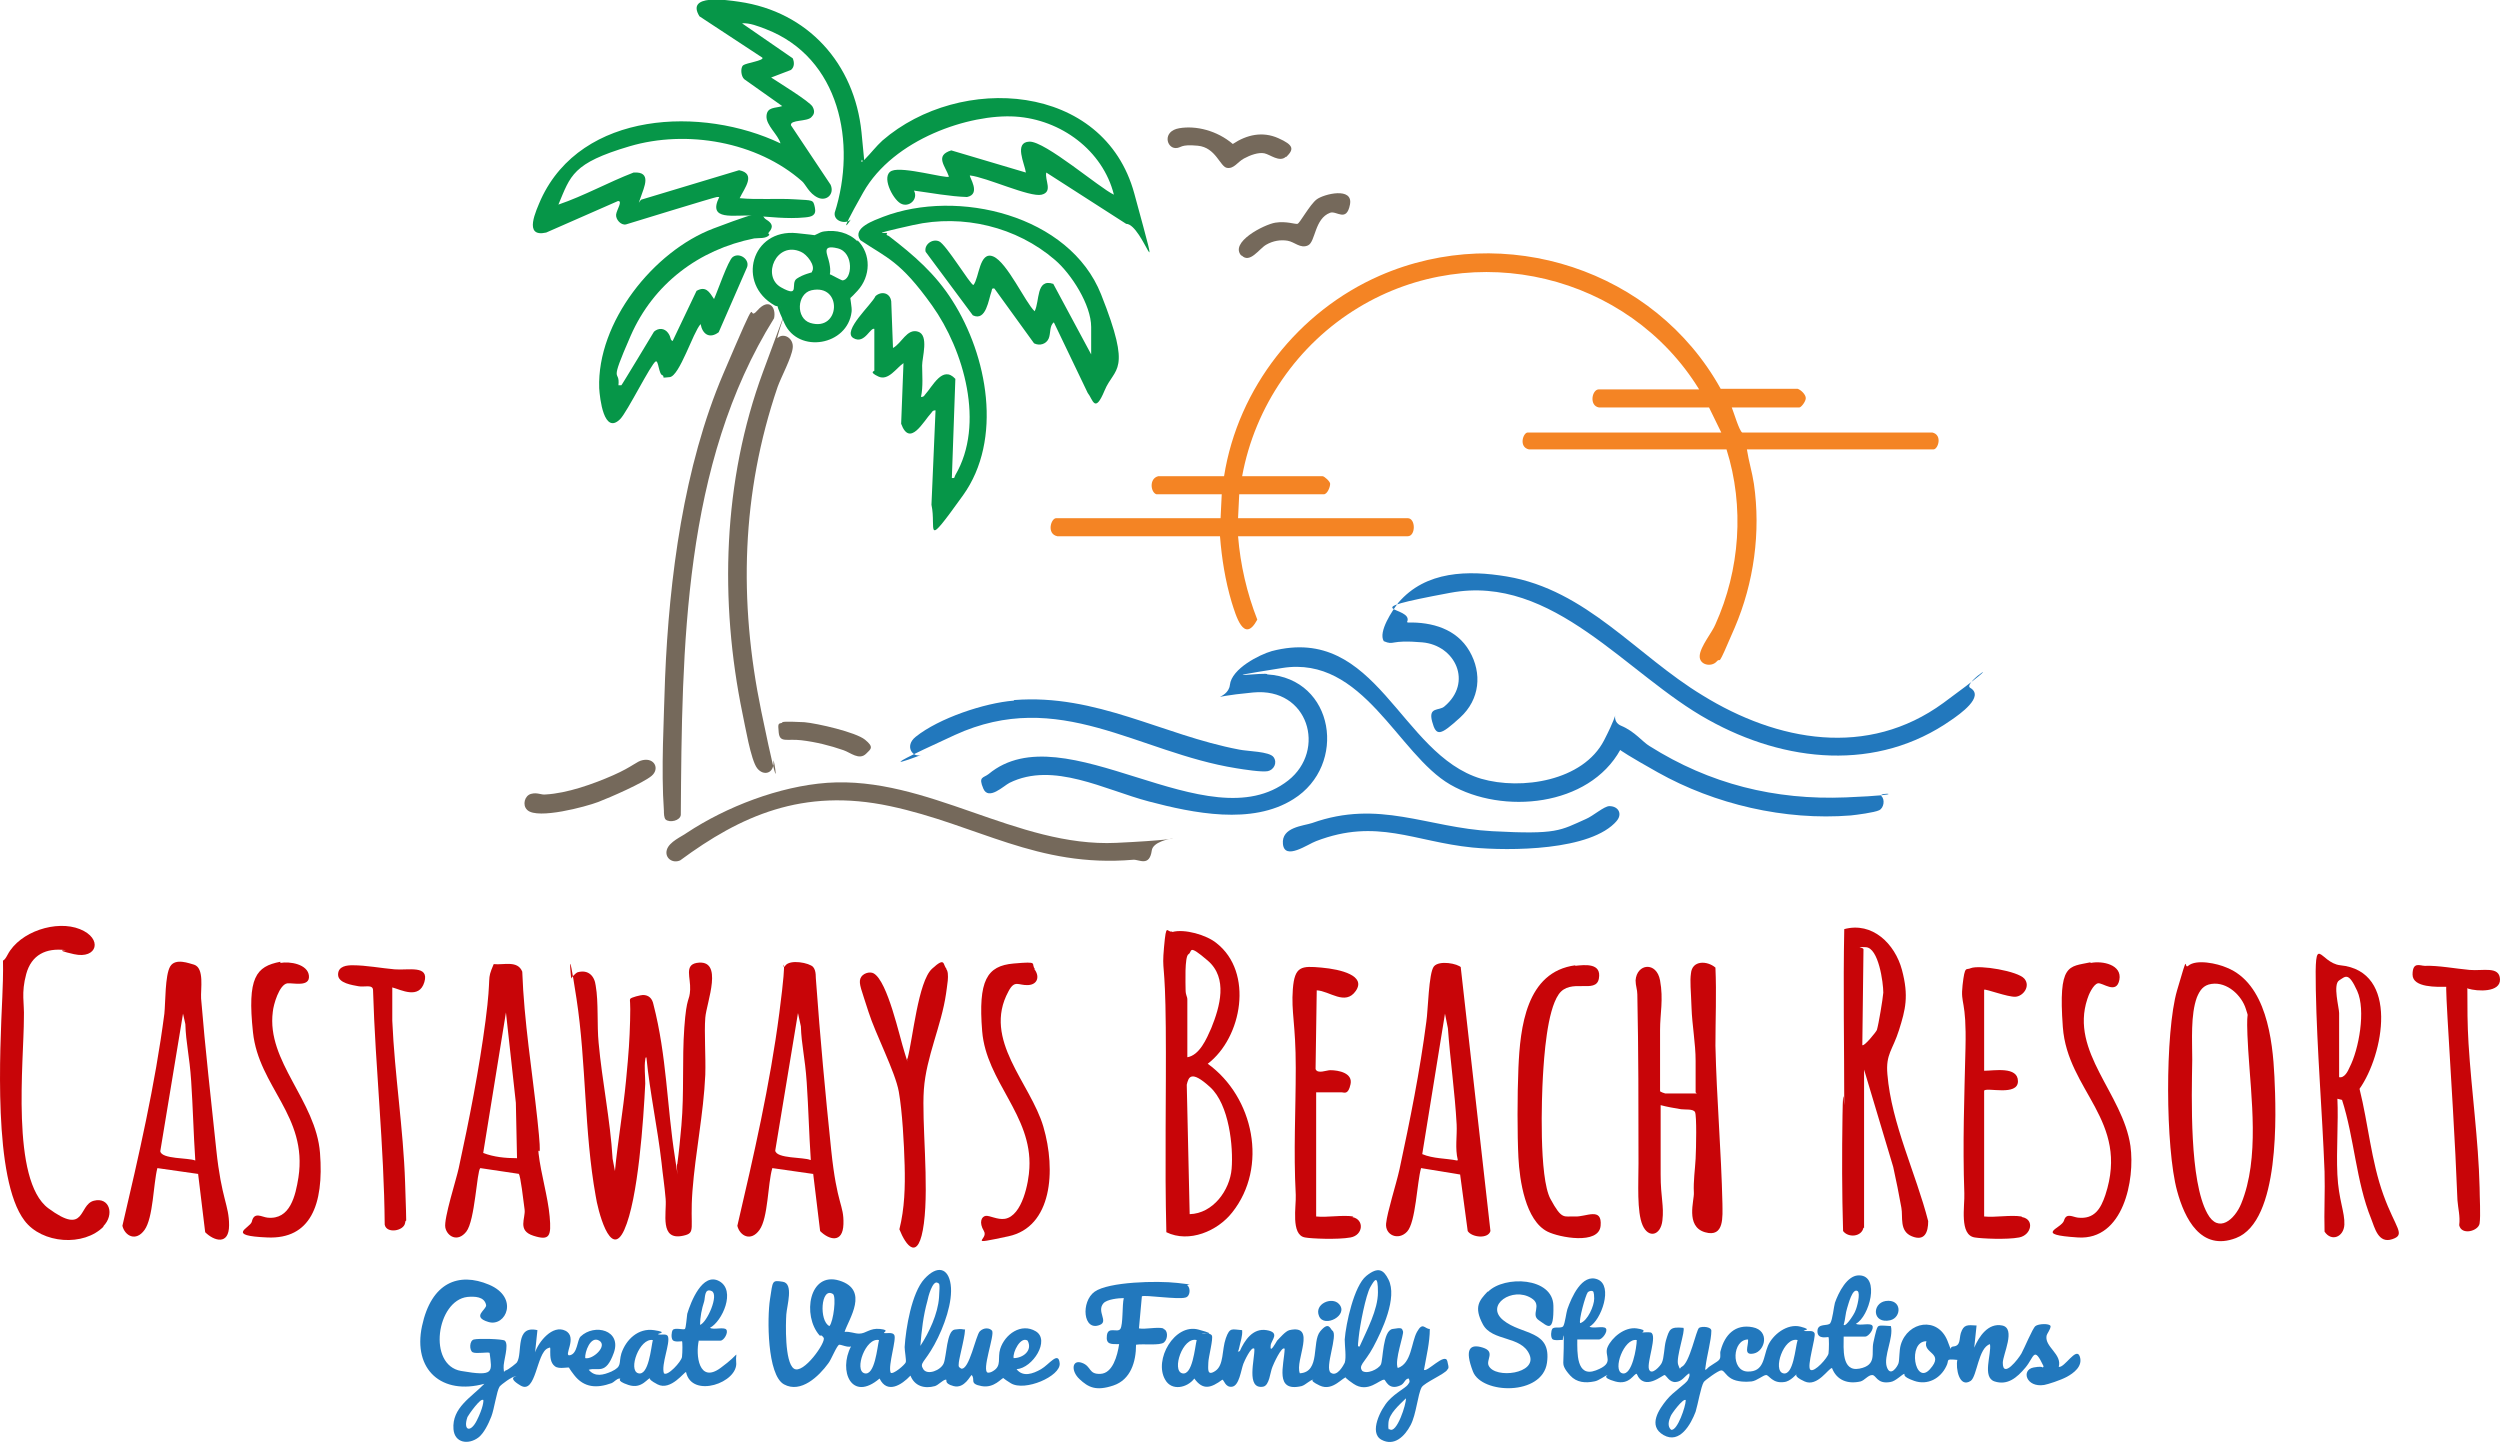 <?xml version="1.0" encoding="UTF-8"?>
<svg id="Layer_1" xmlns="http://www.w3.org/2000/svg" version="1.1" viewBox="0 0 428.9 247.4">
  <!-- Generator: Adobe Illustrator 30.0.0, SVG Export Plug-In . SVG Version: 2.1.1 Build 123)  -->
  <defs>
    <style>
      .st0 {
        fill: #c80508;
      }

      .st1 {
        fill: #f48424;
      }

      .st2 {
        fill: #75695b;
      }

      .st3 {
        fill: #069648;
      }

      .st4 {
        fill: #2278bd;
      }
    </style>
  </defs>
  <path class="st1" d="M198.4,84.8c-1-.3-1.3-2.7.3-3.1h11.3c2.4-15.2,12.8-28.3,26.7-34.4,21.5-9.4,47.2-1,58.5,19.4h13.2c.6.2,1.4,1,1.4,1.6s-.8,1.6-1.1,1.6h-11.6c.3.7,1.3,4.1,1.8,4.3h32.6c1.8.4,1,2.9.2,2.9h-32c.3,2,.9,3.9,1.2,5.9,1.2,8.3,0,17-3.3,24.7s-2.2,4.8-3.1,5.8-3,.6-2.9-1,2.2-4.1,2.7-5.4c4.2-9.3,5-20.2,1.9-30h-33.9c-1.8-.4-1-2.9-.2-2.9h33.2l-2.1-4.3h-18.9c-1.7-.3-1.2-3.1,0-3.1h17.2c-12.1-19.7-38.6-26.1-58.5-14-10.4,6.3-17.7,16.9-19.9,28.9h13.8c.3,0,1.3.9,1.3,1.3,0,.6-.5,1.8-1.1,1.8h-14.5l-.2,4.1h29.1c1.4,0,1.4,3.1,0,3.1h-29.1c.4,4.9,1.5,9.7,3.3,14.3-2.3,4.3-3.7-.8-4.4-3-1.1-3.7-1.7-7.5-2-11.3h-27.9c-1.9-.4-1.1-3.1-.2-3.1h28.2l.2-4.1h-11.2Z"/>
  <path class="st3" d="M147.7,27.7c.5.1.5-.2.7-.4,1-1,1.9-2.2,3-3.2,13.3-11.5,38-10,43.2,9.1s1.5,5.2-1.4,5.2l-13.7-8.8c-.3,1.3,1.2,3.3-.8,3.8s-9.5-3-12.3-3.3c-.2.2,2,3.2-.5,3.7-3-.1-6.1-.7-9.1-1.1.8,1.5-.9,3-2.3,2.2s-3.4-4.8-1.5-5.6,9.4,1.4,9.8,1c-.6-1.8-2.5-3.6.4-4.5l12.8,3.8c-.2-1.5-2.1-5.2.6-5.3s12.1,8,14.5,9.1c-1.9-7.6-9.1-12.9-16.9-13.4s-20.9,3.8-26.1,13-1.8,4.3-2.2,4.7c-.8.8-2.9.3-2.7-1.2,3.8-11.9.9-26.6-11.8-31.5-1.3-.5-2.8-1.1-4.1-1l8.7,6c.3.7.3,1.5-.3,2l-3.4,1.3c1.2.8,6.6,4.1,7.1,5s.2,1.4-.2,1.8c-.7.8-3.7.4-3.5,1.4l6.8,10.2c.7,1.6-.7,2.9-2.2,2.2s-2.1-2.3-2.7-2.8c-7.7-6.8-19.8-8.9-29.6-6s-10.1,5-12.2,10c4.4-1.5,8.5-3.8,12.9-5.5,3.2-.2,1.8,2.5,1.2,4.3s-.2.3.3.3l16.6-5c3,.6.9,3.1.1,4.8,3.1.3,6.4,0,9.5.2s3.1,0,3.4,1.4-.6,1.6-1.7,1.7c-3,.3-6.1-.1-9.1-.3s-7.7,1-5.6-3.2h-.4c0-.1-15.6,4.7-15.6,4.7-.9.2-1.8-.9-1.7-1.7s1.2-2.4.3-2.3l-12.3,5.4c-4,.9-1.7-3.8-.9-5.7,7-15.2,27.7-16,41.1-9.6-.4-1.5-2.5-3.1-2.4-4.7s1.5-1.3,2.7-1.7l-6.5-4.6c-.6-.5-.7-2-.2-2.4s3.6-.8,3.3-1.3l-10.8-7.1c-2.4-3.9,4.7-2.8,6.8-2.5,11.8,1.7,19.8,10.6,21,22.4s.2,3.4,0,4.9Z"/>
  <path class="st3" d="M150.1,56.5c-.7-.7-1.7,2.7-3.7,1.5s3.2-5.8,3.8-7.2c1-.9,2.5-.6,2.7.9l.3,8c1.5-.8,2.4-3.4,4.3-2.8s.7,4.4.7,5.8.2,3.7-.2,5.4c.4,0,.5-.1.7-.4,1.3-1.4,3-5.1,5.2-2.7l-.6,17c.6.1.4-.2.6-.5,5.1-8.7,1.5-21.4-4-29.1s-7.7-8.1-12.3-11.2c-1.5-2.1,2.4-3.4,3.9-4,12.8-4.9,32-.3,37.4,13.3s2.3,12.4.6,16.5-2,1.5-2.9.4l-5.8-12.1c-.8.6-.5,1.9-.9,2.8s-1.5,1.3-2.5.8l-6.8-9.4c-.5-.1-.4.2-.5.5-.5,1.3-.9,5.2-3.2,4.1l-8.1-10.9c-.3-1.2,1.1-2.3,2.3-1.8s5.4,7.5,5.9,7.5c1-1.2,1-5.9,3.4-4.9s5.5,7.9,7.1,9.4c.9-1.7.2-5.7,3.2-4.7l6.5,12.1v-4.7c0-3.8-3.4-9.1-6.2-11.5-6.6-5.7-15.8-7.9-24.3-6s-4.4,1.2-4.5,1.4c-.3.4.2.4.3.5,4.3,3.3,8,6.5,10.9,11.1,6,9.4,8.7,23.8,1.8,33.4s-4.5,5.7-5.4,1.6l.7-16.2c-.4,0-.5.1-.7.4-1.4,1.5-3.7,6-5.2,1.9l.4-10.4c-1.2.8-2.6,3.1-4.3,2.3s-.7-.9-.7-1v-7.3Z"/>
  <path class="st4" d="M322.8,136.6c.6.6.4,2-.4,2.4s-3.9.8-4.9.9c-11.3.9-23.3-1.9-33.1-7.4s-6-4-6.4-3.9c-5.4,9.8-20.2,11.2-29.2,6s-14.9-22.2-28.8-20-2.2.6-2.6,1.1c11.6.7,13.8,15.6,4.5,21.4-7.1,4.5-17.2,2.4-24.8.4s-16.4-6.9-23.9-3.2c-1,.5-3.6,3.1-4.5,1s0-1.8.9-2.5c13-10.8,37.6,11.9,51.4,1.1,6.6-5.2,3.5-16-6-15.1s-4.3,1.5-4-1.3,5.1-5.2,7.2-5.8c18.1-4.7,21.9,17.7,35.9,21.9,6.9,2,17.5.4,21.1-6.6s.5-3.5,2.9-2.5,3.7,2.8,4.9,3.5c10.3,6.5,21.5,9.3,33.7,8.8s5.2-1,6.1-.2Z"/>
  <path class="st4" d="M268.1,229.9c-.1-.1-1.5.2-1.8-.2s-.2-1.4,0-1.7c.3-.5,1.6,0,1.9-.5s.5-2.3.7-2.9c.7-2,2.5-6.2,5.2-5.1s.6,7-1.4,8.1c.6.4,2.4-.2,2.8.3s-.6,1.9-1.2,1.9h-3.7c0,2.2-.2,6.6,3.2,5.3s1.3-2.4,2-4,2.9-3.5,5-3.2.7.7,1,.7.9-.1,1.4,0c1.2.4-.7,5.1-.3,6.3s2-.6,2.2-1.1c.4-.8.4-2.7.7-3.8.6-2,.7-2.4,3-2.2.4.4-1.3,5.1-.9,6.3s.3.5.6.4c1.4-.6,2.5-6.4,3-6.7s2.1-.2,2.1.5c0,1.6-.8,4.4-1,6.2s-.5.5.2.4c.4-.6,1.9-1.2,2.2-1.7s0-1,.2-1.5c.7-2.7,2.5-4.6,5.5-4s2.1,4.1.2,4.5-.9-1.3-1-2.4c-2.7,0-3,5.4-.1,5.5s2.7-2.5,3.5-4.4,3.3-3.9,5.6-3.3.2.6.6.7c.5.2,1.5-.2,1.8.4s-1.4,5.8-.7,6.3,3-2.1,3.1-2.8.1-2.7,0-2.8c-.1-.1-1.9.5-1.9-1s1.8-.8,2.2-1.4.6-2.8.8-3.5c.6-1.7,2.1-4.8,4.2-4.7,3.6.1,1.7,7.1-.6,8.3.6.4,2.4-.2,2.8.3s-.6,1.9-1.2,1.9h-3.7c0,2-.4,6.1,2.7,5.5s2-2.7,2.4-4.5.6-2.7.9-2.8c.3-.2,1.6,0,2.1,0,.5,2-1.3,5.2-.7,7s1.8,0,2-.6.1-2.2.4-3.2c1.2-4,6.3-4.9,8-.7s-.3,1.1,1,1,1-1.3,1.3-2.3c.5-1.5,1.1-1.4,2.7-1.3l-.4,3.8c.8-1.9,2.4-4.3,4.8-3.8s.1,5,.1,6.4c0,2.8,2.7-.7,3.2-1.6s1.9-4.3,2.4-4.7,2.4-.5,2.6,0c0,.6-.6,1.2-.7,1.7-.3,1.9,2.7,3.1,2.1,5.3,1,.2,3-3.5,3.6-1.8s-1.1,2.9-2.2,3.5-3.3,1.3-3.9,1.4c-3.1.5-4-2.6-1.8-3s1.3.4,1.7-.2c-1.7-3.6-1.6-1.6-3.1.2s-3.1,3.1-5.3,2.4-.5-4.7-.8-6.4c-2,.6-2.2,5.5-3.3,6.3-2,1.3-2.6-2.2-2.3-3.6-2.2-.2-1.3,0-1.9,1.1-1,2.1-3.2,3.3-5.5,2.5s-1.5-1.2-1.7-1.2c-.3,0-1.5,1.3-2.4,1.4-2.3.4-2.4-1.2-3.1-1.2s-1.3.9-2,1.1c-2.2.5-4.1-.2-4.9-2.3-.6,0-2.5,3.3-4.7,2.3s-1.2-1.3-1.3-1.3-1.1,1.3-2.2,1.4c-2,.3-2.6-1.2-3.1-1.2s-1.6,1-2.5,1.1-2.5.1-3.5-.5-1.2-1.4-1.7-1.4-2.8,1.7-3,2c-.5.8-1,3.8-1.4,5.1-.8,2.1-2.7,5.6-5.5,4s-.7-4.5.5-6,3.4-2.8,3.7-3.5.3-.7.2-1.1c-.8.5-1.2,1.4-2.3,1.5s-1.6-1.1-1.9-1.2-3.5,2.9-4.8-.2c-.5-.1-1.2,2-3.7,1.3s-1.2-1.1-1.3-1.1c-.3,0-1.5,1-2.3,1.1-1.5.3-3,.2-4.1-1s-1.2-1.8-1.2-2.2c0-.7.2-4.5,0-4.7ZM273.2,221.5c-.2-.1-.6,0-.8.2-.4.5-1.6,4.9-1.3,5.3,1.3-.4,2.4-3,2.4-4.2s-.2-1.3-.3-1.3ZM318.7,221.5c-.9-.6-1.6,2.3-1.8,2.9-.3.9-.3,1.9-.6,2.9.4.4,1.9-2,2-2.4.3-.6.9-3,.4-3.4ZM280.8,229.9c-2.2-.4-4.2,5.2-2.5,5.7s2.5-4.5,2.5-5.7ZM308.4,229.9c-2.4-.6-4.3,5.2-2.5,5.7s2.1-4.5,2.5-5.7ZM330.5,230.1c-3.3,0-2,7.7.6,4.8s-1.3-2.6-.6-4.8ZM289.2,240.2c-.4-.4-2.5,2.4-2.6,2.8-.3.7-.6,1.7.1,2.3,1.1.2,2.5-4.1,2.5-5Z"/>
  <path class="st0" d="M111.2,181.4c-.6,0-.4,0-.5.4-.2,1.2,0,2.8,0,4.1-.3,6.1-1.2,19.8-3.6,25.1s-4.6-3.7-4.9-5.8c-2-11.1-1.6-22.8-3.3-33.9s-.9-3.2-.9-3.4.8-1,1.1-1.1c1.8-.5,2.9.6,3.1,2.3.5,2.8.2,6.8.5,9.8.6,6.6,2,13.2,2.4,19.9l.4,2.1c.5-5.2,1.4-10.3,1.9-15.5s.6-6.9.7-10.3-.1-3.4,0-3.7,1.9-.7,2.2-.7c1,0,1.6.6,1.8,1.6,2.3,8.9,2.3,17.4,3.7,26.3s0,1.2.4,1.1c.3-2.2.5-4.4.7-6.6.5-5.7.1-11.2.5-16.8s.9-4.4,1-6.5-1-4.2,1.1-4.6c4.8-.8,1.7,6.8,1.5,9.4s.1,6.6,0,9.8c-.3,6.7-1.7,13.3-2.2,19.9s.7,7.2-1.6,7.7c-4.1.9-2.8-3.9-3-6.3s-.5-4.2-.7-6.2c-.7-6.1-2-12-2.6-18.1Z"/>
  <path class="st4" d="M241.5,106.8c4.2-.1,8.4,1.1,10.6,4.9s1.8,8.3-1.6,11.4-4.1,3.3-4.8.7,1.2-1.8,2.1-2.6c4.9-4.1,1.9-10.5-3.8-11s-4.7.6-6.6-.2c-1-1.6,1.5-5.3,2.5-6.6,4.7-5.5,12-5.6,18.6-4.5,13.7,2.3,22.2,13.5,33.6,20.4,12.8,7.9,28.3,10.8,41.3,1.3s3.1-3.5,4.6-2.6c2.6,1.5-1.9,4.6-3.2,5.5-12.8,9-28.6,7.3-41.7,0-14-7.7-26.6-25.1-44.3-21.8s-6.1,2.2-7.4,5Z"/>
  <path class="st4" d="M119.9,229.9c-.6,2.6,0,7.5,3.7,4.8s2.5-3,2.7-1c.4,3.5-7.6,6.3-8.6,1.7-.2-.2-2.6,3.3-4.9,2.1s-.9-1.2-1-1.2c-.7,0-1.6,2.1-4,1.3s-1-1.1-1.5-1.1-.9.6-1.4.8c-2.5.9-4.7.8-6.4-1.4s-.5-1.2-.6-1.2c-.4-.3-1.9.3-2.7-.3s-.8-1.7-.8-2.5.1-.8-.4-.6c-2,.8-2,8-4.7,6.4s-.2-1.6-.8-1.6-2.5,1.4-2.8,1.8c-.5.8-.9,3.8-1.4,5.1s-1.3,2.9-2.2,3.6c-1.7,1.3-4.1,1-4.3-1.4-.3-3.7,3.1-5.5,5.3-7.8-7.3,2-12.3-2.4-10.7-9.9s6.3-9.3,11.5-7.1,2.9,7.3-.1,6.4-.3-2.1-.4-2.9c-.3-1.5-2-1.5-3.2-1.4-5.3.6-6.9,11.7-1.1,12.7s5.3.2,4.9-3.1c-.2-.2-2.3.2-2.9-.1s-.6-2,.2-2.2,4.9-.1,5.3.2c.8.7-.3,3.6-.2,4.7s0,.5.4.4,1.9-1.3,1.9-1.4c1-1.6-.4-6.4,3.5-5.5l-.4,3.8c.6-1.8,3-4.8,5.2-3.7s-.5,4.5.8,4.2,1.2-2.6,1.8-3.2c2.4-2.3,7.1-1.1,5.7,2.8s-2.7,2.4-4.3,2.9c1.1,1.3,2.5.9,3.9.3,1.9-.9,1.2-1.4,1.7-3.1.8-2.4,2.9-4.4,5.6-4s.4.6.7.7c.5.2,1.5-.2,1.7.4.4,1.2-1.2,4.8-.7,6.3.6.6,3-2,3.1-2.8s.1-2.7,0-2.7-1.3.2-1.6-.2-.2-1.4,0-1.7c.3-.5,1.9,0,2.1-.2s.3-2,.4-2.6c.6-2,2.6-7.2,5.5-5.6s.5,6.9-1.6,8c.6.4,2.4-.2,2.8.3s-.4,1.9-1,1.9h-3.7ZM120.1,227.3c1.2-.4,3.3-5.2,2-5.8s-1.1,1.2-1.3,1.8c-.4,1.2-.7,2.7-.7,4ZM100.4,233c1.3.3,3.9-2.1,2.4-3s-2.5,2-2.4,3ZM112,229.9c-2.3-.4-4.3,5.2-2.5,5.7s2.2-4.5,2.5-5.7ZM82.9,240.2c-.4-.5-2.5,2.5-2.7,2.9-.8,2.3.5,2.8,1.6.6s1.2-3.4,1.1-3.6Z"/>
  <path class="st4" d="M165.5,228c.3.3-.9,4.8-1,5.7s0,.8.4,1.1c1.4.3,2.5-5.7,3.2-6.4s1.7-.6,2.1-.1c.5.7-1.9,7-.7,7.2.3,0,.6-.1.9-.3,1.5-.9.7-2.2,1.2-3.8.8-2.5,3.6-4.5,6.1-3s-.5,6.3-3.3,6.5c1.1,1.4,2.8.8,4.2,0s3-3.2,3.2-1-6,4.9-8.4,3.4-.8-.9-1.2-.9-1.6,1.8-3.8,1.4-1-1.1-1.7-1.9c-.2,0-1.2,2.4-3.1,1.9s-.9-1.2-1.4-1.1-1.2.9-1.8,1.1c-1.8.5-3.5,0-4.2-1.8-1.5,1.6-4,3.2-5.3.5-4.8,4.1-7.1-1.3-4.9-5.5-.6.2-1.6-.3-2-.3s-1.4,2.6-1.9,3.2c-1.6,2.2-4.7,5.2-7.6,3.6s-2.9-11.4-2.4-14.6.3-3.3,2.2-3,.7,4.1.6,5.6-.3,8.2,1.3,9.3,5.6-4.6,5.1-5.3-.5-.2-.7-.4c-3-3.4-1.8-11,3.4-9.4s1.6,6.6.9,8.8c.9-.1,1.7.3,2.5.3,1.2,0,1.8-1,3.6-.8s.4.6.7.7,1.4-.2,1.7.3c.5.6-1.1,5.3-.6,6.5.4.4,2.5-1.4,2.6-1.8s-.2-1.9-.2-2.6c.2-3.2,1.2-9.3,3.4-11.7s4.1-1.9,4.5,1-1.1,7.2-2.8,10.3-2.6,3.1-1.9,4.2,3,.2,3.5-1,.5-5.6,1.9-5.8,1.2,0,1.8,0ZM160.9,220.1c-.9-.6-1.7,2.5-1.8,3.1-.7,2.5-1,5.1-1.2,7.7,1.5-2.3,3-5.5,3.2-8.3s0-2.3-.2-2.5ZM142.9,222c-2.1-1.3-2.4,4.7-.6,5.5.7-.8,1.2-5.1.6-5.5ZM150.8,229.9c-2.3-.5-4.3,5.2-2.5,5.7s2.2-4.5,2.5-5.7ZM173.9,233c1.6,0,3.3-1.3,2.4-3-1.2-.8-2.6,2-2.4,3Z"/>
  <path class="st0" d="M201.1,159.9c2.1-.6,5.9.5,7.6,1.9,6.4,5,4.4,16.2-1.5,20.7,7.9,5.7,10.4,17.7,4.2,25.5-2.5,3.2-7.4,5.3-11.3,3.4-.3-11.7,0-23.4-.1-35.2s-.7-9.2-.3-13.7.5-2.4,1.4-2.7ZM203.6,181.4c2.2-.3,3.4-3.2,4.2-5,1.5-3.7,2.9-8.6-.6-11.6s-2.6-1.5-3.3-1.1-.5,5.1-.5,6.1.3,1.1.3,1.7c0,3.3,0,6.6,0,10ZM204.1,208.3c4-.1,6.9-4.1,7.2-7.8s-.4-11-3.7-14-3.7-1.7-4-.4l.5,22.2Z"/>
  <path class="st4" d="M233.6,235.1c.8.8,2.9-.2,3.3-1s.3-5.8,2-6.1,1.6-.1,1.8.4-1.5,5-.9,6.3c2.4-.8,2.3-4.4,3.3-6.2s1.3-.5,2.2-.5c0,2.3-.6,4.7-1,7,.5.5,3.6-3,4-1.5s.1,1.2,0,1.5c-.4.7-3.9,2.2-4.4,3-.7,1.3-.9,4.6-1.9,6.5s-2.8,3.7-5,2.5-.1-5.3,1.2-6.7,2.8-2.1,3.3-2.7.3-.7.2-1.1c-.7,0-.7.9-1.5,1.2-2,.9-2.5-1-2.7-1-.8-.1-2.8,2.4-5.3.7s-.9-1.2-1-1.2c-.8-.1-2.5,2.6-4.8,1.5s-.6-1-1.1-1-1.3.9-2,1.1c-4.7,1.1-3-3.6-2.9-6.4-.5-.6-2,2.8-2.1,3.1-.4.9-.5,3.2-1.6,3.4-3,.5-1.4-4.8-1.5-6.5-.5-.6-1.8,2.3-1.9,2.6-.4,1.1-.7,3.7-1.9,3.9s-1.4-1.2-1.7-1.2c-1.9,1.4-3.3,1.9-4.8-.2-1.2,1.6-3.9,2.2-5,.2-2-3.4,1.6-9.7,5.7-8.6s.2.6.6.7c.5.2,1.4-.2,1.7.3s-.6,3.8-.6,4.7-.3,2.4,1.2,1.4,1.1-3.6,1.8-5.6,1.1-1.5,2.8-1.4c.1,1-.3,2-.5,3s-.5.7.1.6c.8-1.8,2.2-4,4.6-3.6s.8,1.7.7,2.6c-.2,1.6.9-.5,1.1-.8.5-.5,1.4-1.6,2.1-1.8,4.8-1.1.9,5.2,1.8,7.4,3.6-.2,2-5.4,3.5-7.2s1.7-.4,2.1-.1c1,.7-1.4,6.4-.3,7.2s2.2-1.3,2.4-1.7c.3-.9,0-2.9,0-4,.2-2.7,1.6-9.2,3.7-10.9s3-1,3.8.6c1.6,3.1-1.1,8.8-2.6,11.6s-2.8,3.2-1.7,4.3ZM233.3,230.9c1.2-2.7,3.1-6.2,3.1-9.2s-.5-2.3-1.3-.9-1.8,6.6-2,8.6-.2,1.5.2,1.6ZM205.3,229.9c-2.4-.6-4.3,5.2-2.5,5.7s2.2-4.5,2.5-5.7ZM238.4,245.2c1.2.9,2.9-4.4,2.8-5.3-1.1,1.1-2.9,2.6-3,4.2s.2,1,.2,1.1Z"/>
  <path class="st0" d="M290.9,187.4c0-1.8,0-3.6,0-5.4,0-3-.6-6.1-.7-9.1s-.3-4.5-.1-5.9c.2-2.3,2.8-2.2,4.2-1,.2,4.5,0,8.9,0,13.4.2,9,1,18.1,1.2,27.1,0,2.1.4,5.9-3,4.9s-1.8-5.5-1.9-6.8c-.1-2,.2-3.9.3-5.8s.2-7.4-.1-8-1.7-.4-2.4-.5c-1.2-.2-2.4-.4-3.5-.7,0,4,0,7.9,0,11.9s.6,5.3.3,7.9-2.4,3.1-3.4.8-.7-7.2-.7-10.6c0-9.7,0-19.3-.2-29,0-.8-.3-1.5-.3-2.4.2-2.9,3.6-3.3,4.2,0s0,5.7,0,8.5,0,7,0,10.5c0,.1.8.4.9.4h5.4Z"/>
  <path class="st0" d="M375.4,165.7c1.4-1.2,5-.4,6.6.3,6.8,2.7,7.9,12.4,8.2,18.7s1,24.8-6.6,27.7c-6,2.3-8.8-3.3-10.1-8.1-2-7.3-2.1-27.2,0-34.4s1.1-3.5,1.9-4.2ZM379.4,168.8c-1.4.2-2,1.1-2.5,2.3-1.1,3-.8,7.4-.8,10.7-.1,6.6-.5,20.8,2.6,26.4,1.9,3.5,4.7,1,5.8-1.7,3.2-7.8,1.7-18.2,1.2-26.4s.3-4.7-.4-7-3.2-4.7-5.9-4.3Z"/>
  <path class="st0" d="M319.7,210.6c-.3,1.6-2.6,1.8-3.5.6-.2-6.6-.2-13.2-.1-19.8s.3-1.2.3-1.9c0-10-.2-20.1,0-30.1,4.8-1.3,8.7,2.5,9.9,7s.6,6.8-.5,10.3-2.3,4.1-2,7.6c.7,8.5,4.9,17,7,25.2,0,1.9-.6,3.5-2.8,2.6s-1.5-3.3-1.8-4.9c-.4-2.3-.9-4.7-1.4-7l-5-16.7v27.2ZM319.5,179.3c.3.3,2.4-2.3,2.5-2.6.3-1,1-5.2,1.1-6.4,0-1.7-.8-7.7-3-7.8s-.3,0-.4.4l-.2,16.4Z"/>
  <path class="st0" d="M34,201.4l-7-1c-.7,2.7-.7,8.5-2.2,10.6s-3.4,1-3.8-.7c2.8-12,5.6-24.1,7.2-36.4.2-1.9.1-6.6,1-8.1s3.3-.5,4.1-.3c1.8.6,1.1,4.2,1.2,5.8.7,8.6,1.7,17.3,2.6,25.9s2.2,9.5,2.2,13-2.6,2.7-4.1,1.2l-1.2-9.9ZM33.5,199c-.3-4.5-.4-9-.7-13.5s-.9-6.5-1-9.8l-.4-1.8-3.9,23.6c.2,1.4,4.9,1.1,6,1.6Z"/>
  <path class="st0" d="M139.5,201.4l-7-1c-.8,2.7-.7,8.5-2.2,10.6s-3.4,1-3.8-.7c2.8-12,5.6-24.2,7.2-36.5s.2-6.9,1-8.1,4.2-.5,4.8.2.4,1.9.5,2.4c.7,9.7,1.6,19.4,2.6,29s2.2,9.3,2.1,12.7-2.5,2.7-4,1.2l-1.2-9.9ZM139.1,199c-.3-4.4-.4-8.9-.7-13.3s-.9-6.4-1-9.6l-.5-2.3-3.9,23.6c.2,1.4,4.9,1.1,6,1.6Z"/>
  <path class="st0" d="M250.6,165.9l5.1,45.3c-.4,1.4-3.2,1.1-3.9,0l-1.3-9.7-6.7-1.1c-.7,2.4-.9,9.3-2.4,10.9s-3.8.6-3.6-1.4,1.7-6.6,2.3-9.3c1.8-8.4,3.5-16.8,4.6-25.3.3-1.9.4-8.4,1.3-9.5s4.1-.5,4.7.2ZM250.1,199c-.5-2-.1-4.1-.2-6.1-.3-5.5-1.1-11-1.5-16.5l-.5-2.5-3.9,24.1c1.9.8,4,.7,6,1.1Z"/>
  <path class="st0" d="M89.1,201.4l-6.7-1c-.6.5-.9,9-2.4,10.9s-3.3.8-3.6-.7,1.9-8.3,2.3-10.2c1.8-8.3,3.5-16.9,4.6-25.3s.1-6.6,1.4-9.7c1.7.2,4.1-.7,4.9,1.3.3,8.5,1.7,17,2.6,25.4s0,4,.2,5.8c.4,3.5,1.6,7.4,1.9,10.8s0,4.2-2.8,3.3-1.3-3-1.5-4.5-.7-5.9-1-6.1ZM88.7,198.7l-.2-9.5-1.7-15.5-3.9,24.1c1.8.7,3.8.9,5.8.9Z"/>
  <path class="st0" d="M401,188.4c.2,4.3-.2,8.8,0,13.1s1.3,6.5,1.2,8.6-2.2,3-3.4,1.2c-.1-3.4.1-6.9,0-10.3-.4-10.4-1.3-20.8-1.5-31.2s.6-4.6,4.2-4.2c10.2,1,7.4,15.4,3.3,21.2,1.5,6,2,12.4,4.1,18.2s3.9,6.8,1.5,7.6-3-2-3.6-3.5c-2.6-6.4-2.9-13.9-5-20.4l-.8-.2ZM401.3,184.8c.9.2,1.5-1,1.8-1.7,1.6-3.1,2.8-9.8,1.3-13.1s-2-2.5-3.1-1.8,0,4.7,0,5.6c0,3.6,0,7.3,0,10.9Z"/>
  <path class="st3" d="M132,40.3c-.6.7-1.8.5-2.6.6-9.5,1.9-17.3,7.8-21.2,16.7s-1.8,5.5-2.1,8.5h.5c0,.1,5.6-9.2,5.6-9.2.8-.7,1.8-.6,2.4.2s.3,1.2.8,1.4l4.1-8.6c1.6-.9,2.2.2,3,1.4.6-1.3,2.4-6.6,3.2-7.2,1.2-.9,3.1.5,2.4,1.9l-4.8,11c-1.6,1.2-2.8.3-3.1-1.4-1.3,1.4-3.6,8.9-5.3,9.1s-.8,0-1.2-.3c-.7-.1-.7-2.6-1.2-2.4-.8.4-4.9,8.7-6.1,9.9-2.8,2.8-3.5-3.6-3.6-5.3-.4-11.3,9.3-23.5,19.6-27.4s7.6-2.4,9.1-1.5.8,1.7.3,2.3Z"/>
  <path class="st0" d="M17.8,210.4c-3.4,3.5-10.6,3-13.6-1C-1.2,202.3,0,180.1.4,171s-.4-4.7.9-7.2c2.1-4,8.4-6,12.4-4.4s3,5.2-1,4.3-.8-.6-1.5-.7c-3.3-.4-5.8.8-6.7,4.1s-.3,5-.4,7.5c0,7.4-2.3,27.9,4.2,32.7s5.1-.6,7.8-1.3,3.6,2.4,1.6,4.4Z"/>
  <path class="st2" d="M114.2,140.6c-.3-.3-.3-1.1-.3-1.5-.5-7.1,0-15.7.2-22.8.7-17.1,3.2-36.3,10-52.2s3.8-8.5,5.8-10.8,3.3-.6,2.9,1.3c-15.6,25-15.8,56.5-16,85.2-.1,1-1.9,1.4-2.6.8Z"/>
  <path class="st2" d="M141.9,134.3c17.2-1.2,32.5,11.1,49.6,10.3s6.5-1.6,6.1,1.3-2.2,1.5-3.2,1.6c-16.5,1.4-26.7-6-41.7-9.2s-25.7,1.7-36,9.3c-1.3.6-2.7-.4-2.3-1.8s2.6-2.3,3.4-2.9c6.8-4.5,15.9-8,24.1-8.6Z"/>
  <path class="st0" d="M162.3,166.2c.7.7.1,3.3,0,4.3-.8,5.5-3.4,10.8-3.8,16.4s.9,16.2,0,23-3.1,3.8-4.2,1c.9-3.6,1-7.3.9-11s-.4-9.2-1-12.6-4-9.9-5.2-13.7-1.7-4.8-1.4-5.7,1.6-1.3,2.3-.9c2.4,1.4,4.4,10.8,5.3,13.6s.2,1,.5,1c.9-3.3,1.8-13.2,4.2-15.4s1.8-.6,2.5,0Z"/>
  <path class="st0" d="M346.9,208.8c2.2.4,1.6,3.1-.5,3.5s-6.4.2-7.6,0c-2.7-.4-1.7-5.4-1.8-7.6-.3-8.6,0-16.4.2-24.9s-.9-7.3-.5-10.8.6-2.5,1.4-2.9c1.5-.6,8.1.5,9.2,1.8s-.2,3-1.5,3.1-5.2-1.4-5.4-1.2v13.9c1.7,0,5.8-.8,5.8,1.8s-5.3,1-5.8,1.6v21.6c1.9.2,4.5-.3,6.4,0Z"/>
  <path class="st0" d="M232,208.8c2.1.4,1.9,3.1-.3,3.5s-6.8.2-7.8,0c-2.5-.4-1.5-5.4-1.6-7.3-.4-7.7,0-14.2,0-21.8s-.8-9.5-.5-13.5,1.5-4,4.9-3.7,7.7,1.4,5.9,4-4.5,0-6.7-.1l-.2,13.5c.3.9,1.9.2,2.5.2,1.5,0,3.9.5,3.5,2.4s-1.1,1.4-1.5,1.4h-4.4v21.3c1.9.2,4.5-.3,6.4,0Z"/>
  <path class="st0" d="M270.2,165.7c1.8-.2,4.6-.5,4.1,2.2s-4.9-.2-6.9,2.7-2.5,10.7-2.7,14.1-.7,17.3,1.3,21,2.3,2.9,4.2,3,4.7-1.7,4.4,1.6-7.1,2-9.1,1c-3.8-1.9-4.8-8.8-5-12.7s-.2-10.7,0-15.4c.3-6.9,1.3-16.5,9.8-17.6Z"/>
  <path class="st2" d="M133.4,58c1-1,2.8,0,2.6,1.7s-2,5-2.6,6.7c-6.2,18.2-6.7,36.7-2.8,55.6s2,6.7,2.1,8.7-1.7,2.5-2.8,1.1-2.1-7.5-2.5-9.3c-4-19.4-3.4-40,3.5-58.7s2-5.4,2.5-5.8Z"/>
  <path class="st4" d="M174,120.1c14.1-1.1,25.4,6,38.6,8.5,1.4.3,5.2.3,5.9,1.3s0,2.2-1,2.4-4.2-.3-5.4-.5c-16.9-2.7-30.4-13.9-48.3-5.7s-4.2,2.8-5.7,3.4-3-1.5-1-3.1c4-3.2,11.8-5.8,16.8-6.2Z"/>
  <path class="st3" d="M147.1,41.2c2.4,2.4,2.3,6.2,0,8.7s-1.1.7-1.2,1,.3,1.8.2,2.6c-.7,5.8-9.1,7.2-11.5,2s-.6-2.6-.7-2.8-.7-.1-1-.3c-6.6-3.7-4-13.2,3.8-12.4s1.6.5,2.4.5,1.4-.7,2.3-.8c2-.3,4.2.2,5.7,1.7ZM142.5,47.1c0,0,1.9,1,2,1,1.7,0,2.1-4.8-.8-5.5s-1.7,1-1.4,2.6,0,1.7.1,1.9ZM139.3,46.6c.7-1-.9-3-1.9-3.4-4.2-1.9-6.8,4.2-3.4,6.1s1.5-.7,2.7-1.5,2.5-1,2.6-1.1ZM139.2,49.8c-2.5.6-2.7,4.8-.2,5.6,5.2,1.6,5.6-6.8.2-5.6Z"/>
  <path class="st0" d="M358.7,165.2c2-.4,5.4.3,4.9,2.9s-2.9.4-3.7.6-1.6,2-1.8,2.7c-3,9.1,6.1,16.2,7.4,25.2.8,5.8-1.2,16.2-9,15.7s-2.8-1.5-2.4-2.9,1.5-.6,2.4-.5c2.8.3,3.9-1.5,4.7-3.9,4.2-12.8-6.5-17.8-7.3-28.8s1-10.3,4.7-11.1Z"/>
  <path class="st0" d="M48.1,165.2c1.6-.3,4.7.2,4.9,2.2s-2.7,1.2-3.7,1.3c-1.4.2-2.4,3.7-2.5,4.9-1.1,8.5,7.4,15.2,8.1,24.2s-1.7,14.8-9,14.5-3-1.6-2.7-2.7c.4-1.8,1.7-.8,2.7-.7,3.9.4,4.8-3.8,5.3-6.9,1.6-10.6-6.8-15.5-7.8-24.9s.5-11.3,4.7-12.1Z"/>
  <path class="st0" d="M177.4,166.2c1,1.2.7,2.7-1,2.8s-2.3-1-3.4,1.1c-4.5,8.3,3.8,15.7,6,23.2s1.5,17.2-6,18.8-3.3.6-4.2-.9-.4-2.5.3-2.6,2,.7,3.3.5c3-.5,4.1-6.3,4.2-8.7.5-9.1-7.4-14.8-8.1-23.5s.8-11.2,5.4-11.6,2.8,0,3.7,1Z"/>
  <path class="st0" d="M423.3,169.5c0,3.2,0,6.3.2,9.5.5,8.2,1.7,16.5,1.9,24.7,0,1.5.2,4.9,0,6.2s-3.1,2.1-3.5.3c.2-1.5-.2-2.9-.3-4.3-.4-10.4-1.1-20.8-1.7-31.2s.2-3.6-.2-5.4c-1.5,0-5.8.2-5.8-2.1s1.3-1.5,2.1-1.5c2.2-.1,5.4.5,7.7.7s5.1-.7,5.2,1.6-3.9,2.1-5.5,1.6Z"/>
  <path class="st0" d="M67.3,169.5c0,1.9,0,3.8,0,5.6.4,9.3,1.9,18.5,2.2,27.8s.2,5.5,0,6.9-3.2,1.9-3.5.3c-.1-13.4-1.6-26.8-2-40.2,0-1.1-1.5-.5-2.5-.7s-3.5-.5-3.5-2,1.6-1.6,2.5-1.6c2.3,0,4.9.5,7.2.7s6-.8,5.1,2.2-4,1.3-5.5.9Z"/>
  <path class="st4" d="M277.4,140.8c-4.4,5.2-18.5,5.2-24.8,4.6-10-1-16.4-5.1-26.8-1.1-1.4.5-5.4,3.4-5.7.5s3.5-3.1,5-3.6c11.5-4.1,19.7.8,30.9,1.4s11.6-.1,16.1-2.1c1.2-.5,3.1-2.2,4-2.2,1.6,0,2.3,1.4,1.2,2.6Z"/>
  <path class="st4" d="M199.6,228c.8.2.8,1.7.1,2.3s-3.6.2-4.8.4c0,2.9-.9,6-3.9,7s-4.3.3-5.8-1.1-1.3-3.4.4-2.8,1.1,2,3.2,1.9,2.9-3.1,3.2-5.1c-1.4,0-2.3.1-2.1-1.5s1.8-.4,2.3-1.1.3-4.2.6-5.3c-.9,0-2.9.2-3.5.9-1.2,1.4.9,3.1-.6,3.7-2.9,1.2-3.3-4-.9-5.7s10.7-1.9,14.2-1.5,1.5.2,1.7.4c.6.5.5,1.9-.3,2.1-1.3.4-7.1-.5-7.5-.2l-.5,5.5c1.1.2,3.2-.3,4.2,0Z"/>
  <path class="st4" d="M255.3,221.6c2.8-2.8,11.1-2.5,11.2,2.4s-1,3.5-2.5,2.5.7-2.6-1.3-3.8c-3.2-2-8,1.2-4.8,3.8s8.3,1.6,7.5,7.3-11.2,5.4-12.7,1.5-.5-4.8,1.7-4.1.5,2.1,1,3.1c1.1,2.3,8.4,1.4,7-1.9s-6.4-2.2-8-5.2-.6-4.1.8-5.6Z"/>
  <path class="st2" d="M90.4,138.9c-.8-.8-.4-2.4.7-2.7s1.7.2,2.5.1c3.7-.2,8.2-1.8,11.6-3.3s4-2.4,5.1-2.6c2-.4,2.9,1.5,1.5,2.7s-7.1,3.7-9.2,4.5-10.3,3-12.1,1.4Z"/>
  <path class="st2" d="M220.6,26.9c-1.1,1-2.7-.4-3.7-.6s-2.4.3-3.5.9-1.7,1.8-2.9,1.6-1.9-3.5-5-3.8-2.8.4-3.8.4c-1.6,0-2.3-2.9.6-3.4s6.5.4,9.2,2.7c2.4-1.6,5.1-2.2,7.8-1s2.7,1.9,1.4,3.2Z"/>
  <path class="st2" d="M213,43.9c-2.2-2.3,3.9-5.4,5.8-5.7s3.4.3,3.8.2,2.1-3.3,3.3-4.2,6.3-2.2,5.7.9-2.3,1-3.4,1.4c-2.7,1-2.5,5-3.8,5.6s-2.3-.6-3.5-.8-2.5,0-3.7.7-2.8,3.3-4.2,1.8Z"/>
  <path class="st2" d="M134.2,123.9c.5-.2,3.1,0,3.8,0,2.2.2,8.8,1.7,10.4,3s1,1.6.2,2.4c-1.2,1.2-2.7-.2-3.9-.6-2.3-.8-4.7-1.4-7.2-1.7s-3.7.5-3.9-1.3,0-1.5.6-1.7Z"/>
  <path class="st4" d="M229.7,223.7c1.8,1.9-2.5,4.2-3.4,2.1s2.2-3.4,3.4-2.1Z"/>
  <path class="st4" d="M323.5,223.2c2.8-.4,2.8,2.8.8,3.3-3.1.7-3.2-2.9-.8-3.3Z"/>
</svg>